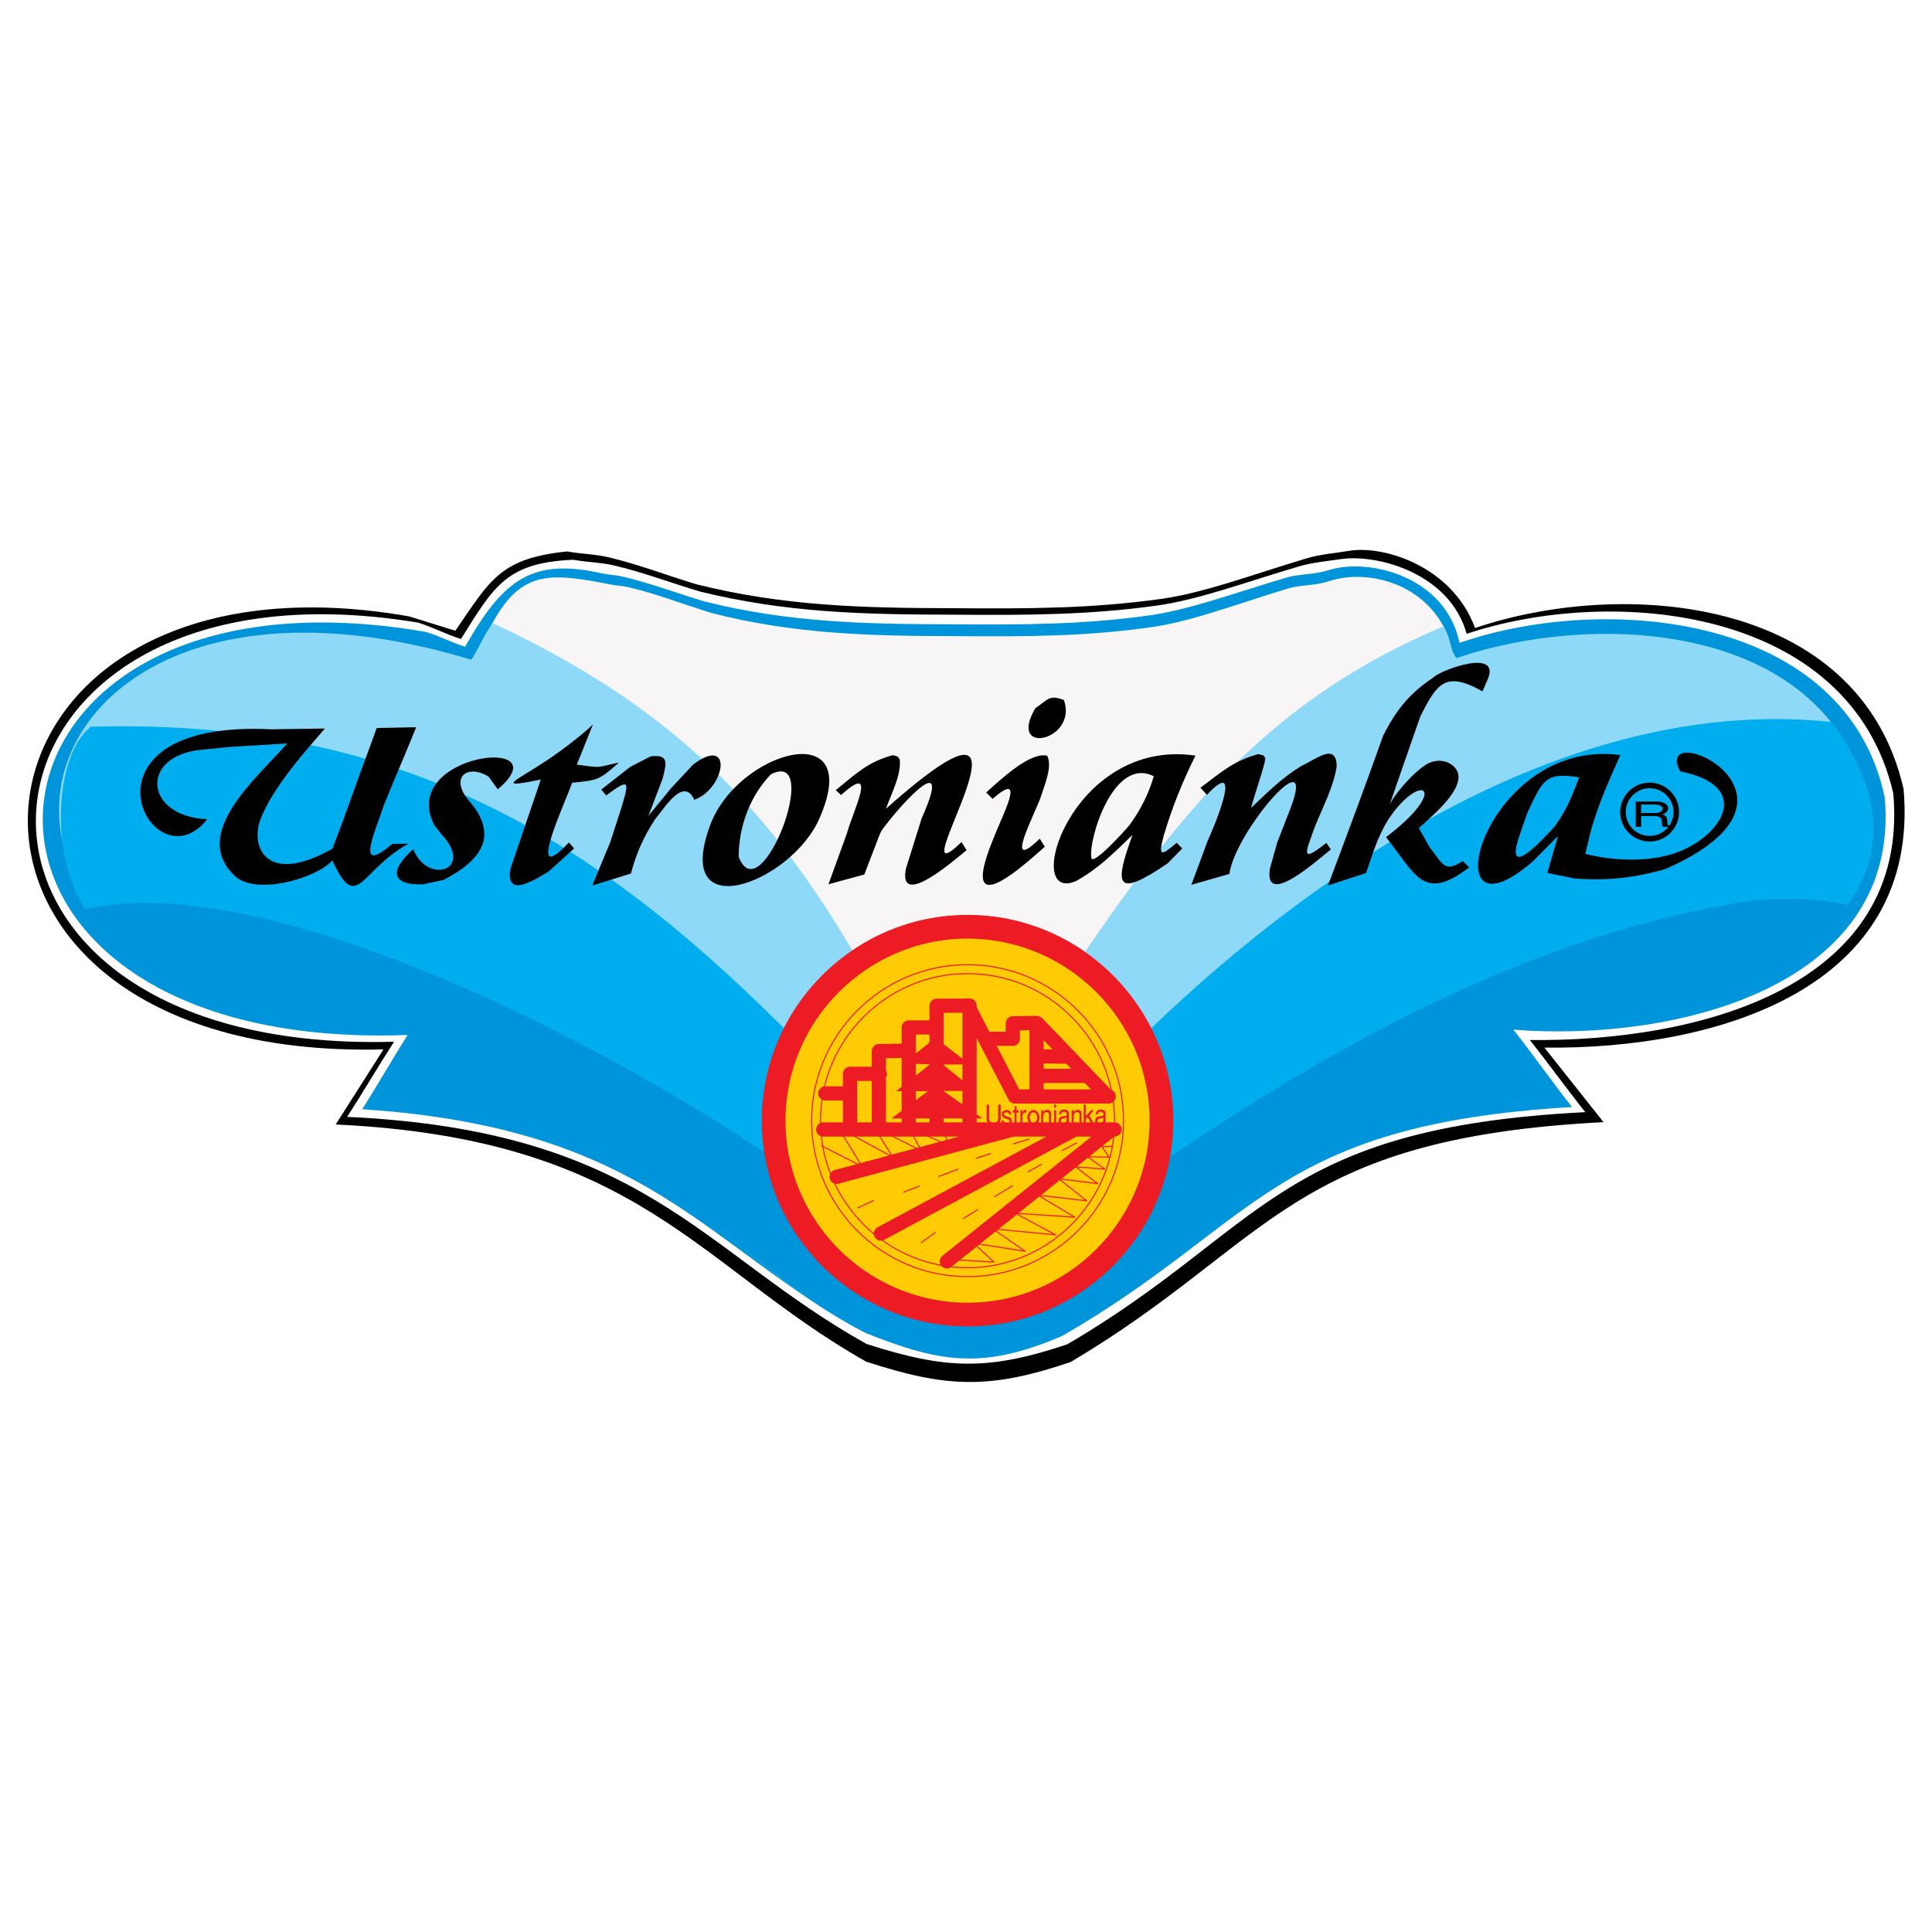 <?xml version="1.0" encoding="utf-8"?>
<!-- Generator: Adobe Illustrator 13.0.0, SVG Export Plug-In . SVG Version: 6.00 Build 14948)  -->
<!DOCTYPE svg PUBLIC "-//W3C//DTD SVG 1.0//EN" "http://www.w3.org/TR/2001/REC-SVG-20010904/DTD/svg10.dtd">
<svg version="1.0" id="Layer_1" xmlns="http://www.w3.org/2000/svg" xmlns:xlink="http://www.w3.org/1999/xlink" x="0px" y="0px"
	 width="192.756px" height="192.756px" viewBox="0 0 192.756 192.756" enable-background="new 0 0 192.756 192.756"
	 xml:space="preserve">
<g>
	<polygon fill-rule="evenodd" clip-rule="evenodd" fill="#FFFFFF" points="0,0 192.756,0 192.756,192.756 0,192.756 0,0 	"/>
	<path fill-rule="evenodd" clip-rule="evenodd" d="M38.26,104.698c-1.589,2.497-3.178,4.995-4.768,7.492
		c30.259,1.423,36.053,14.112,52.917,23.659c8.074,2.633,12.366,2.774,20.411,0.038c20.111-11.917,21.723-22.311,53.162-23.93
		c-1.898-2.413-3.99-5.021-5.891-7.435c17.25,0.198,37.551-5.908,35.83-25.811c-4.404-19.224-27.93-21.076-42.752-16.055
		c-2.291-6.185-9.109-8.247-12.498-7.707c-1.473,0.234-2.99,0.361-4.338,0.765c-5.615,1.683-10.197,3.448-14.561,4.049
		c-6.793,0.937-12.82,0.982-20.702,0.917c-9.215-0.015-16.97-0.232-25.604-2.39c-3.008-0.91-5.842-2.009-8.778-2.698
		c-0.668-0.157-1.34-0.236-2.022-0.308c-0.681-0.072-1.371-0.138-2.073-0.266c-6.642,0.676-7.657,2.787-11.161,7.912
		c-1.538-0.479-3.075-0.957-4.612-1.435C-6.812,53.164-11.989,105.991,38.26,104.698L38.26,104.698z"/>
	<path fill-rule="evenodd" clip-rule="evenodd" fill="#FFFFFF" d="M39.316,103.933c-1.56,2.417-3.12,5.079-4.679,7.497
		c29.696,1.377,35.261,13.415,51.812,22.655c7.924,2.55,12.137,2.686,20.031,0.038c19.736-11.536,20.83-21.596,51.686-23.163
		c-1.863-2.337-3.672-4.86-5.535-7.196c16.928,0.191,37.953-5.353,36.262-24.617c-4.32-18.608-28.021-20.768-42.566-15.907
		c-1.637-5.987-8.818-7.983-12.512-7.46c-1.447,0.205-2.934,0.349-4.258,0.741c-5.51,1.629-10.006,3.337-14.289,3.919
		c-6.668,0.907-12.582,0.951-20.318,0.887c-9.044-0.014-16.655-0.225-25.128-2.313c-2.952-0.88-5.733-1.944-8.615-2.611
		c-0.655-0.151-1.315-0.228-1.984-0.298c-0.669-0.07-1.346-0.133-2.035-0.258c-6.702,0.289-7.901,2.657-11.198,7.903
		c-1.509-0.463-2.774-1.17-4.283-1.633C-6.11,54.202-11.211,105.357,39.316,103.933L39.316,103.933z"/>
	<path fill-rule="evenodd" clip-rule="evenodd" fill="#0095DA" d="M40.675,103.262c-1.514,2.346-3.027,5.059-4.541,7.404
		c28.816,1.909,34.212,13.783,50.273,22.344c7.689,3.085,11.899,3.544,19.56,0.281c19.615-11.306,20.988-21.078,50.875-22.843
		c-1.809-2.268-4.047-5.45-5.855-7.718c16.428,1.287,38.695-4.448,37.057-23.142c-3.848-18.404-28.006-20.469-42.426-15.447
		c-1.367-6.625-9.084-8.561-13.125-7.239c-1.348,0.441-2.848,0.339-4.133,0.719c-5.348,1.581-9.709,3.239-13.865,3.803
		c-6.469,0.88-12.209,0.923-19.716,0.861c-8.775-0.014-16.161-0.218-24.383-2.244c-2.865-0.854-5.563-1.887-8.36-2.534
		c-0.636-0.147-1.289-0.146-1.925-0.29c-6.878-1.554-9.822,0.417-13.704,7.304c-1.464-0.45-2.439-1.021-3.903-1.47
		C-5.941,54.645-10.314,105.128,40.675,103.262L40.675,103.262z"/>
	<path fill-rule="evenodd" clip-rule="evenodd" fill="#F7F5F5" d="M144.965,65.357c-0.17-0.843-0.438-1.861-0.785-2.558
		c-2.424-4.875-8.092-5.988-11.594-4.811c-1.334,0.448-2.82,0.345-4.094,0.731c-5.297,1.608-9.619,3.296-13.736,3.871
		c-6.408,0.896-12.094,0.939-19.532,0.876c-8.694-0.014-16.01-0.222-24.156-2.284c-2.838-0.87-5.512-1.921-8.282-2.579
		c-0.629-0.15-1.273-0.169-1.907-0.294c-6.18-1.221-9.087-1.465-12.092,4.51c-0.464,0.922-0.758,1.954-1.359,3.049
		C42.402,95.785,124.857,154.902,144.965,65.357L144.965,65.357z"/>
	<path fill-rule="evenodd" clip-rule="evenodd" fill="#8ED8F8" d="M44.332,102.034c-1.514,2.292-4.165,5.388-5.678,7.68
		c28.816,1.866,30.8,14.357,46.861,22.725c7.689,3.014,11.898,3.462,19.559,0.274c19.615-11.049,19.396-21.71,49.283-23.434
		c-1.809-2.216-4.502-5.549-6.311-7.765c16.428,1.258,40.057-3.014,38.418-21.281c-3.848-17.984-26.736-19.481-41.156-14.574
		c-0.693-0.936-0.672-2.211-1.365-3.146c-16.764,7.131-25.738,17.603-37.1,34.54c-3.688,5.298-7.373,10.597-11.06,15.895
		c-2.703-4.479-5.407-8.959-8.11-13.438C78.47,82.501,68.707,71.273,49.17,62.171c-0.847,1.085-1.425,2.564-2.147,3.65
		C-2.901,50.711-11.534,104.003,44.332,102.034L44.332,102.034z"/>
	<path fill-rule="evenodd" clip-rule="evenodd" fill="#00AEEF" d="M44.717,101.238c-1.513,2.32-4.164,5.455-5.678,7.775
		c28.816,1.89,30.8,14.537,46.861,23.009c7.689,3.052,11.899,3.505,19.561,0.277c19.615-11.187,19.396-21.98,49.281-23.727
		c-1.809-2.243-4.5-5.617-6.309-7.86c20.33,3.68,49.414-8.712,34.268-28.68c-32.244-3.421-63.025,24.051-77.66,40.813
		c-5.072,5.811-9.882,7.896-10.545,7.16C70.062,92.863,49.926,71.49,9.458,72.493c-0.176,0.004-0.377-0.015-0.509,0.097
		C5.32,75.651,4.93,85.973,8.9,91.309C15.026,99.542,25.438,101.94,44.717,101.238L44.717,101.238z"/>
	<path fill-rule="evenodd" clip-rule="evenodd" fill="#0095DA" d="M43.946,102.24c-1.514,2.32-4.165,5.225-5.678,7.545
		c28.816,1.89,31.659,14.537,47.72,23.008c7.689,3.052,11.04,3.506,18.702,0.278c19.615-11.187,20.99-21.706,50.877-23.451
		c-1.809-2.243-4.211-5.464-6.018-7.707c3.127-0.005,4.367-0.133,7.496-0.138c1.623-0.091,3.248-0.182,4.871-0.271
		c1.842-0.235,3.682-0.778,5.523-1.014c1.482-0.376,2.969-0.751,4.453-1.127c1.557-0.622,3.115-1.244,4.674-1.866
		c1.439-1.012,2.957-1.947,4.396-2.959c1.506-1.138,2.627-2.813,3.746-4.181c-3.281-0.741-6.227-0.797-9.629-0.541
		c-21.947,3.188-42.66,14.738-60.41,27.034c-11.947-0.038-23.894-0.077-35.839-0.115C61.52,104.568,26.723,86.436,8.352,90.724
		c1.17,1.745,3.093,3.612,4.801,5.203C18.984,101.356,33.633,102.332,43.946,102.24L43.946,102.24z"/>
	<path fill-rule="evenodd" clip-rule="evenodd" d="M32.416,72.684c-1.655,1.934-5.172,5.757-6.429,9.057
		c-1.028,2.696,0.539,6.689,7.178,2.931c0.309-0.81,0.618-1.619,0.927-2.428c0.425-1.18,0.85-2.359,1.275-3.54
		c0.727-2.058,1.488-4.011,2.214-6.069c1.314-0.038,2.628-0.041,3.942-0.078c-1.07,2.653-2.174,5.168-3.244,7.822
		c-0.816,2.541-2.959,7.091,0.854,3.817c0.538-0.008,1.076-0.016,1.613-0.023c-4.816,2.649-5.122,7.046-7.587,1.667
		c-1.571,1.795-7.632,3.534-9.727,1.558c-4.477-4.224,2.124-9.693,5.228-13.228c-1.938,0.118-3.877,0.235-5.816,0.354
		c-0.966,0.098-1.931,0.197-2.897,0.295c-6.016,0.665-5.541,6.63,0.724,6.917c-5.523,6.969-14.331-9.991,6.396-8.973
		C28.85,72.736,30.633,72.709,32.416,72.684L32.416,72.684z M49.66,78.748c-0.298-0.415-0.597-0.83-0.896-1.245
		c-1.921-1.261-3.926-0.148-2.112,2.229c3.367,3.736,1.16,6.212-2.395,8.057c-0.679,0.146-1.359,0.291-2.038,0.437
		c-3.496,0.111-3.154-1.594-0.985-3.5c1.381,3.565,6.203,2.128,2.783-1.526c-0.198-0.211-0.389-0.568-0.645-0.793
		C39.542,75.149,56.188,73.264,49.66,78.748L49.66,78.748z M59.159,72.282c-0.538,1.337-1.076,2.675-1.614,4.012
		c0.651,0.057,1.872,0.309,2.461,0.178c0.583-0.132,1.167-0.263,1.75-0.395c-1.994,1.759-2.053,1.755-4.679,2.019
		c-0.641,1.94-4.831,10.731-0.318,5.962c0.174,0.198,0.349,0.395,0.523,0.593c-0.86,0.775-1.72,1.551-2.58,2.327
		c-1.165,0.671-4.342,2.815-3.763-0.33c1.006-2.959,2.012-5.918,3.018-8.877c-4.764,0.996-2.415,0.106,0.609-1.911
		C56.32,74.69,58.257,73.153,59.159,72.282L59.159,72.282z M62.944,87.156c-1.284,0.398-2.568,0.795-3.852,1.193
		c0.6-1.448,1.2-2.896,1.799-4.343c0.338-1.042,0.676-2.083,1.014-3.125c0.866-2.871,1.058-3.386-1.428-1.515
		c-0.163-0.198-0.324-0.396-0.486-0.593c0.962-0.754,1.924-1.508,2.887-2.262c0.675-0.348,1.35-0.696,2.024-1.043
		c1.89-0.249,1.574,0.718,1.219,2.192c-0.477,1.248-0.954,2.496-1.431,3.743c0.75-0.917,1.501-1.834,2.252-2.751
		c0.745-0.797,1.49-1.596,2.235-2.393c4-2.978,3.203,2.401,0.101,3.536c-1.097-2.367-3.011,0.877-3.934,1.961
		C64.136,83.644,63.504,85.101,62.944,87.156L62.944,87.156z M81.763,81.632C79,88.062,67.072,92.6,70.833,82.385
		C73.511,74.933,86.321,71.273,81.763,81.632L81.763,81.632z M76.922,77.246c-2.075,2.142-3.219,5.178-3.223,8.231
		C75.885,91.254,82.164,74.63,76.922,77.246L76.922,77.246z M83.916,79.323c-0.178-0.164-0.356-0.327-0.534-0.49
		c2.067-1.673,3.171-2.796,5.685-3.489c0.417,0.104,0.464,0.054,0.7,0.418c0.176,1.554-0.854,3.445-1.376,4.928
		c18.247-16.215,0.583,10.033,7.54,3.319c0.191,0.318,0.314,0.497,0.506,0.815c-0.78,0.591-6.877,6.072-6.054,1.85
		c0.524-1.678,1.048-3.355,1.572-5.033c3.228-7.186-1.921-1.625-4.002,1.227c-0.062,0.13-0.123,0.26-0.185,0.39
		c-0.512,1.331-1.024,2.662-1.536,3.992c-1.192,0.326-2.383,0.65-3.575,0.976c0.614-1.694,1.228-3.389,1.842-5.083
		C85.102,80.904,87.673,75.915,83.916,79.323L83.916,79.323z M106.152,69.843c1.412,4.041-5.717,5.659-2.85,0.808
		C104.643,69.747,104.668,69.296,106.152,69.843L106.152,69.843z M99.033,79.704c-0.213-0.213-0.424-0.426-0.635-0.638
		c1.305-1.17,4.367-4.103,6.084-3.664c0.562,1.121-0.338,3.091-0.682,4.22c-0.652,1.775-3.723,7.585-0.062,4.054
		c0.166,0.266,0.334,0.533,0.5,0.799c-3.078,2.784-8.523,7.387-5.084-0.91C99.857,81.665,102.576,76.598,99.033,79.704
		L99.033,79.704z M119.271,75.387c-1.352,2.715-2.326,5.194-3.154,7.939c-0.666,2.407-0.117,1.913,1.283,0.763
		c0.186,0.187,0.371,0.373,0.557,0.56c-0.486,0.496-0.973,0.992-1.459,1.488c-5.312,3.618-5.299,2.111-3.508-2.834
		c-1.896,1.821-3.318,3.288-5.572,4.568C101.824,90.417,106.799,73.562,119.271,75.387L119.271,75.387z M115.111,77.446
		c-4-2.035-6.549,6.3-6.225,8.159c0.141,0.81,3.475-2.857,3.836-3.326C113.842,80.723,114.637,79.111,115.111,77.446L115.111,77.446
		z M120.414,79.299c-0.215-0.236-0.428-0.471-0.643-0.707c2.094-1.568,3.291-2.674,5.77-3.357c0.17,0.042,0.342,0.085,0.512,0.128
		c0.031,0.048,0.062,0.096,0.094,0.145c0.016,0.023,0.031,0.048,0.047,0.072s0.031,0.048,0.047,0.072
		c-0.025,0.149-0.051,0.298-0.076,0.447c-0.379,1.476-0.961,3.032-1.34,4.508c1.604-1.537,3.088-3.012,4.965-4.158
		c1.592-0.756,3.506-2.379,3.574-0.014c-0.303,2.053-1.391,4.084-2.162,6.006c-0.973,2.687-1.512,3.751,1.127,1.652
		c0.15,0.221,0.301,0.441,0.449,0.662c-1.225,0.937-6.686,5.938-6.084,1.917c0.246-0.876,0.492-1.751,0.738-2.627
		c0.459-1.182,0.918-2.363,1.377-3.544c2.549-6.931-5.578,2.49-6.158,6.693c-1.264,0.361-2.527,0.723-3.791,1.084
		c0.541-1.459,1.084-2.919,1.625-4.378C121.113,82.541,124.162,75.292,120.414,79.299L120.414,79.299z M136.291,87.102
		c-1.268,0.416-2.533,0.832-3.799,1.247c1.879-4.982,3.727-9.962,5.518-14.979c1.412-2.782,2.793-4.298,5.016-5.79
		c0.568-0.667,6.893-3.058,5.355,0.304c-0.158,0.365-0.316,0.729-0.475,1.094c-3.748-2.116-4.553-0.719-6.186,2.463
		c-0.387,1.107-0.773,2.214-1.162,3.321c-0.658,1.901-1.318,3.802-1.977,5.702c0.207-0.716,1.865-2.875,3.496-4.048
		c0.84-0.605,1.834-0.654,2.535-0.255c2.857,1.625-1.873,5.355-3.055,6.453c0.354,0.632,0.707,1.264,1.061,1.896
		c1.287,1.567,1.438,2.677,3.303,1.399c0.223,0.208,0.445,0.415,0.668,0.622c-4.602,3.521-5.334,0.707-8.309-3.004
		c6.451-4.88,3.545-6.688,0.258-1.812C137.451,83.467,136.965,85.133,136.291,87.102L136.291,87.102z M161.664,75.333
		c-1.309,2.907-2.525,5.626-3.209,8.645c-0.096,0.405-0.191,0.811-0.287,1.216c2.838,0.72,6.533,0.877,9.328-0.213
		c4.328-1.688,7.441-6.55,0.131-8.029c-2.961-5.536,15.273,2.369-1.467,9.75c-3.156,0.908-5.795,1.168-9.004,0.953
		c-0.926-0.188-1.852-0.375-2.777-0.562c0.354-1.227,0.705-2.455,1.059-3.682c-0.834,0.839-1.666,1.678-2.498,2.518
		C142.484,95.015,147.887,73.492,161.664,75.333L161.664,75.333z M157.557,77.555c-3.324-0.526-3.596,0.16-5.18,3.557
		c-0.262,0.756-0.525,1.513-0.787,2.27c-1.621,4.771,2.59,0.095,3.525-0.938C156.348,80.763,156.852,79.377,157.557,77.555
		L157.557,77.555z"/>
	<path fill-rule="evenodd" clip-rule="evenodd" fill="#ED1C24" d="M96.534,91.278c11.308,0,20.53,9.223,20.53,20.53
		c0,11.307-9.223,20.529-20.53,20.529s-20.53-9.223-20.53-20.529C76.004,100.501,85.227,91.278,96.534,91.278L96.534,91.278z"/>
	<path fill-rule="evenodd" clip-rule="evenodd" fill="#FFCB05" d="M96.534,93.644c10.005,0,18.165,8.16,18.165,18.165
		s-8.16,18.164-18.165,18.164c-10.004,0-18.165-8.159-18.165-18.164S86.53,93.644,96.534,93.644L96.534,93.644z"/>
	
		<path fill="none" stroke="#ED1C24" stroke-width="0.106" stroke-linecap="round" stroke-linejoin="round" stroke-miterlimit="2.613" d="
		M96.534,96.247c8.571,0,15.562,6.99,15.562,15.562c0,8.57-6.99,15.561-15.562,15.561c-8.571,0-15.561-6.99-15.561-15.561
		C80.973,103.237,87.963,96.247,96.534,96.247L96.534,96.247z"/>
	
		<path fill="none" stroke="#ED1C24" stroke-width="0.106" stroke-linecap="round" stroke-linejoin="round" stroke-miterlimit="2.613" d="
		M96.534,97.137c8.081,0,14.671,6.591,14.671,14.672c0,8.08-6.59,14.671-14.671,14.671c-8.081,0-14.671-6.591-14.671-14.671
		C81.863,103.728,88.454,97.137,96.534,97.137L96.534,97.137z"/>
	
		<path fill="none" stroke="#ED1C24" stroke-width="1.417" stroke-linecap="round" stroke-linejoin="round" stroke-miterlimit="2.613" d="
		M82.339,109.088h2.467 M84.806,112.583v-5.448h2.981 M87.685,112.583v-7.711l2.981-0.042 M90.667,112.583v-10.075h2.776
		 M93.443,112.378v-12.029l3.29-0.018v12.149 M110.611,109.396h-9.355l-4.523-8.739 M98.48,103.639h2.57v-1.542l2.365-0.036v7.027
		 M110.303,109.19l-6.777-7.062 M103.725,105.387l2.992,0.042 M103.725,107.34h4.625 M82.133,112.687h29.064 M83.47,117.415
		l17.581-4.729 M87.891,123.07l19.328-10.384 M94.471,125.846l16.449-13.159"/>
	
		<path fill="none" stroke="#ED1C24" stroke-width="0.106" stroke-linecap="round" stroke-linejoin="round" stroke-miterlimit="2.613" d="
		M85.595,120.5l1.564-0.722 M90.167,118.937l1.564-0.602 M93.656,117.372l1.925-0.722 M97.385,115.567l1.443-0.48"/>
	
		<path fill="none" stroke="#ED1C24" stroke-width="0.106" stroke-linecap="round" stroke-linejoin="round" stroke-miterlimit="2.613" d="
		M91.917,123.965l1.401-1.002 M96.115,121.571l1.424-0.884 M99.248,119.382l1.756-1.07 M102.574,116.91l1.328-0.743
		 M105.967,114.793l1.445-0.766"/>
	
		<line fill="none" stroke="#ED1C24" stroke-width="0.106" stroke-linecap="round" stroke-linejoin="round" stroke-miterlimit="2.613" x1="101.115" y1="114.124" x2="102.678" y2="113.643"/>
	<polygon fill-rule="evenodd" clip-rule="evenodd" fill="#ED1C24" points="90.119,106.099 93.313,103.556 96.765,106.185 
		94.083,106.213 97.307,108.842 94.112,108.842 98.02,111.584 93.827,111.584 93.827,112.784 92.772,112.784 92.772,111.584 
		88.95,111.584 92.572,108.87 89.406,108.87 92.8,106.185 90.119,106.099 	"/>
	
		<path fill="none" stroke="#ED1C24" stroke-width="0.106" stroke-linecap="round" stroke-linejoin="round" stroke-miterlimit="2.613" d="
		M81.983,114.329l4.028,2.038l-2.393-3.876l5.465,2.957l-1.915-3.037l4.747,2.397l-1.197-2.237l3.909,1.678l-0.479-1.558
		l2.992,0.919v-0.919 M95.064,125.678l4.108,0.239l-2.034-1.878l5.145,0.799l-3.23-2.237l6.262,0.6l-4.027-2.158l5.943,0.399
		l-3.67-2.197l4.865,0.559l-2.791-2.197l3.869,0.479l-2.195-1.679l2.912,0.24l-1.715-1.239l2.154,0.04l-0.719-1.038l1.078-0.04"/>
	<path fill-rule="evenodd" clip-rule="evenodd" fill="#ED1C24" d="M99.137,112.277c-0.191,0-0.354-0.057-0.486-0.169
		c-0.143-0.12-0.215-0.278-0.215-0.476v-1.426h0.248v1.385c0,0.142,0.047,0.255,0.141,0.34c0.086,0.076,0.189,0.115,0.312,0.115
		c0.119,0,0.221-0.037,0.303-0.112c0.098-0.085,0.145-0.199,0.145-0.343v-1.385h0.25v1.426c0,0.197-0.072,0.355-0.213,0.476
		C99.49,112.221,99.328,112.277,99.137,112.277L99.137,112.277z"/>
	<path fill-rule="evenodd" clip-rule="evenodd" fill="#ED1C24" d="M99.93,111.785h0.203c0,0.104,0.033,0.184,0.1,0.239
		c0.059,0.048,0.129,0.072,0.213,0.072c0.078,0,0.146-0.021,0.207-0.064c0.061-0.042,0.092-0.096,0.092-0.16
		c0-0.104-0.131-0.192-0.393-0.268c-0.26-0.074-0.391-0.211-0.391-0.411v-0.034c0-0.118,0.035-0.211,0.104-0.279
		c0.07-0.068,0.18-0.115,0.33-0.141c0.129,0,0.234,0.025,0.314,0.075c0.121,0.074,0.182,0.202,0.182,0.383h-0.201
		c-0.014-0.079-0.043-0.138-0.09-0.175s-0.104-0.056-0.168-0.056c-0.072,0-0.137,0.02-0.193,0.058s-0.086,0.083-0.086,0.135
		c0,0.09,0.066,0.156,0.197,0.201c0.133,0.045,0.264,0.088,0.395,0.129c0.139,0.073,0.207,0.186,0.207,0.34
		c0,0.128-0.039,0.236-0.121,0.323c-0.094,0.1-0.221,0.149-0.383,0.149c-0.16-0.019-0.27-0.046-0.328-0.081
		C99.994,112.145,99.93,111.999,99.93,111.785L99.93,111.785z"/>
	<path fill-rule="evenodd" clip-rule="evenodd" fill="#ED1C24" d="M101.217,112.047v-1.04h-0.164v-0.242h0.164v-0.39h0.201v0.39
		h0.205v0.242h-0.205v0.906c0,0.054,0.01,0.091,0.027,0.111c0.018,0.021,0.043,0.031,0.074,0.031l0.104-0.009v0.208
		c-0.062,0.011-0.113,0.016-0.154,0.016c-0.08,0-0.143-0.018-0.186-0.053C101.238,112.183,101.217,112.125,101.217,112.047
		L101.217,112.047z"/>
	<path fill-rule="evenodd" clip-rule="evenodd" fill="#ED1C24" d="M101.799,110.768l0.201-0.003v0.202
		c0.043-0.07,0.074-0.117,0.094-0.141c0.061-0.07,0.141-0.105,0.242-0.105h0.061v0.262c-0.264,0-0.396,0.135-0.396,0.405v0.83
		h-0.201V110.768L101.799,110.768z"/>
	<path fill-rule="evenodd" clip-rule="evenodd" fill="#ED1C24" d="M103.707,111.505c0,0.197-0.059,0.373-0.178,0.526
		s-0.262,0.23-0.428,0.23c-0.162,0-0.305-0.076-0.422-0.229c-0.119-0.152-0.18-0.328-0.18-0.527s0.059-0.376,0.178-0.532
		c0.117-0.155,0.258-0.233,0.424-0.233c0.164,0,0.307,0.078,0.426,0.235C103.646,111.131,103.707,111.308,103.707,111.505
		L103.707,111.505z M103.102,110.982c-0.113,0-0.203,0.052-0.268,0.155c-0.066,0.104-0.098,0.227-0.098,0.367
		c0,0.142,0.031,0.264,0.096,0.366c0.062,0.103,0.154,0.153,0.27,0.153s0.205-0.054,0.273-0.161c0.061-0.098,0.09-0.217,0.09-0.358
		c0-0.141-0.029-0.26-0.09-0.357C103.305,111.037,103.215,110.982,103.102,110.982L103.102,110.982z"/>
	<path fill-rule="evenodd" clip-rule="evenodd" fill="#ED1C24" d="M104.08,112.218h-0.201v-1.45l0.201-0.003v0.202
		c0.016-0.066,0.064-0.123,0.146-0.17s0.174-0.07,0.271-0.07c0.104,0,0.186,0.029,0.252,0.088c0.074,0.068,0.113,0.169,0.113,0.302
		v0.043v1.059h-0.201v-1.021c0-0.081-0.023-0.143-0.066-0.186c-0.043-0.042-0.098-0.063-0.164-0.063
		c-0.088,0-0.168,0.036-0.234,0.108c-0.078,0.083-0.117,0.194-0.117,0.333V112.218L104.08,112.218z"/>
	<path fill-rule="evenodd" clip-rule="evenodd" fill="#ED1C24" d="M105.172,112.218v-1.453h0.195v1.453H105.172L105.172,112.218z
		 M105.172,110.503v-0.299h0.195v0.299H105.172L105.172,110.503z"/>
	<path fill-rule="evenodd" clip-rule="evenodd" fill="#ED1C24" d="M105.598,111.829c0.016-0.156,0.062-0.267,0.139-0.333
		c0.064-0.059,0.162-0.099,0.289-0.122c0.107-0.012,0.217-0.025,0.326-0.04c0.053-0.025,0.08-0.077,0.08-0.155v-0.031
		c0-0.073-0.027-0.129-0.082-0.168c-0.055-0.04-0.123-0.06-0.203-0.06c-0.074,0-0.139,0.019-0.193,0.056
		c-0.055,0.038-0.082,0.092-0.082,0.162v0.041h-0.201v-0.038c0-0.116,0.037-0.216,0.113-0.299c0.09-0.095,0.211-0.143,0.367-0.143
		c0.123,0,0.23,0.023,0.322,0.071c0.111,0.059,0.168,0.138,0.168,0.239v0.931c0,0.088,0.031,0.131,0.098,0.131l0.033-0.003v0.168
		l-0.131,0.019l-0.051,0.01c-0.045,0-0.082-0.023-0.111-0.068c-0.02-0.031-0.035-0.074-0.047-0.128
		c-0.078,0.074-0.154,0.13-0.23,0.165c-0.074,0.035-0.145,0.053-0.209,0.053c-0.115,0-0.209-0.046-0.283-0.137
		C105.635,112.058,105.598,111.951,105.598,111.829L105.598,111.829z M106.412,111.502c-0.01,0.015-0.117,0.044-0.322,0.087
		c-0.18,0.037-0.27,0.126-0.27,0.265c0.014,0.07,0.041,0.122,0.08,0.156c0.041,0.032,0.088,0.049,0.145,0.049
		c0.084,0,0.164-0.028,0.246-0.087c0.08-0.058,0.121-0.12,0.121-0.187V111.502L106.412,111.502z"/>
	<path fill-rule="evenodd" clip-rule="evenodd" fill="#ED1C24" d="M107.123,112.218h-0.201v-1.45l0.201-0.003v0.202
		c0.016-0.066,0.066-0.123,0.148-0.17s0.172-0.07,0.271-0.07c0.102,0,0.186,0.029,0.25,0.088c0.076,0.068,0.113,0.169,0.113,0.302
		v0.043v1.059h-0.201v-1.021c0-0.081-0.021-0.143-0.066-0.186c-0.043-0.042-0.098-0.063-0.162-0.063
		c-0.09,0-0.168,0.036-0.234,0.108c-0.08,0.083-0.119,0.194-0.119,0.333V112.218L107.123,112.218z"/>
	<polygon fill-rule="evenodd" clip-rule="evenodd" fill="#ED1C24" points="108.326,112.218 108.125,112.218 108.125,110.207 
		108.326,110.207 108.326,111.374 108.852,110.765 109.127,110.765 108.68,111.289 109.188,112.218 108.941,112.219 
		108.516,111.458 108.326,111.683 108.326,112.218 	"/>
	<path fill-rule="evenodd" clip-rule="evenodd" fill="#ED1C24" d="M109.26,111.829c0.018-0.156,0.062-0.267,0.139-0.333
		c0.064-0.059,0.162-0.099,0.289-0.122c0.107-0.012,0.217-0.025,0.326-0.04c0.053-0.025,0.08-0.077,0.08-0.155v-0.031
		c0-0.073-0.027-0.129-0.082-0.168c-0.055-0.04-0.123-0.06-0.203-0.06c-0.074,0-0.139,0.019-0.193,0.056
		c-0.055,0.038-0.082,0.092-0.082,0.162v0.041h-0.201v-0.038c0-0.116,0.037-0.216,0.113-0.299c0.09-0.095,0.213-0.143,0.367-0.143
		c0.123,0,0.23,0.023,0.322,0.071c0.111,0.059,0.168,0.138,0.168,0.239v0.931c0,0.088,0.031,0.131,0.098,0.131l0.033-0.003v0.168
		l-0.131,0.019l-0.051,0.01c-0.045,0-0.082-0.023-0.111-0.068c-0.02-0.031-0.035-0.074-0.047-0.128
		c-0.078,0.074-0.154,0.13-0.23,0.165c-0.074,0.035-0.145,0.053-0.209,0.053c-0.115,0-0.209-0.046-0.283-0.137
		C109.297,112.058,109.26,111.951,109.26,111.829L109.26,111.829z M110.074,111.502c-0.01,0.015-0.117,0.044-0.322,0.087
		c-0.18,0.037-0.27,0.126-0.27,0.265c0.014,0.07,0.041,0.122,0.08,0.156c0.041,0.032,0.09,0.049,0.145,0.049
		c0.084,0,0.166-0.028,0.246-0.087c0.08-0.058,0.121-0.12,0.121-0.187V111.502L110.074,111.502z"/>
	<path fill-rule="evenodd" clip-rule="evenodd" d="M163.199,82.493v-2.522h2.102c0.352,0,0.633,0.07,0.844,0.211
		c0.195,0.13,0.293,0.288,0.293,0.472c0,0.127-0.049,0.243-0.146,0.348c-0.098,0.104-0.242,0.185-0.438,0.242
		c0.195,0.06,0.33,0.148,0.406,0.266c0.053,0.086,0.08,0.199,0.08,0.34v0.164c0,0.133,0.018,0.224,0.053,0.273
		s0.094,0.091,0.176,0.125v0.082h-0.666c-0.061-0.094-0.094-0.289-0.102-0.586c-0.008-0.296-0.232-0.462-0.67-0.496h-1.396v1.082
		H163.199L163.199,82.493z M163.734,81.115h1.438c0.205,0,0.373-0.044,0.506-0.131c0.133-0.087,0.199-0.187,0.199-0.299
		c0-0.114-0.062-0.209-0.186-0.285c-0.146-0.088-0.365-0.132-0.658-0.132h-1.299V81.115L163.734,81.115z"/>
	<path d="M164.584,78.082c1.619,0,2.939,1.321,2.939,2.939c0,0.81-0.33,1.545-0.861,2.077v-0.001
		c-0.533,0.533-1.268,0.864-2.078,0.864c-1.619,0-2.939-1.321-2.939-2.94c0-0.809,0.332-1.544,0.865-2.077h-0.002
		C163.041,78.413,163.775,78.082,164.584,78.082L164.584,78.082z M164.584,78.641c-0.654,0-1.25,0.267-1.682,0.699l0,0
		c-0.432,0.43-0.697,1.025-0.697,1.682c0,1.311,1.068,2.381,2.379,2.381c0.656,0,1.252-0.267,1.682-0.698v-0.001
		c0.432-0.432,0.699-1.027,0.699-1.682C166.965,79.71,165.896,78.641,164.584,78.641L164.584,78.641z"/>
</g>
</svg>
